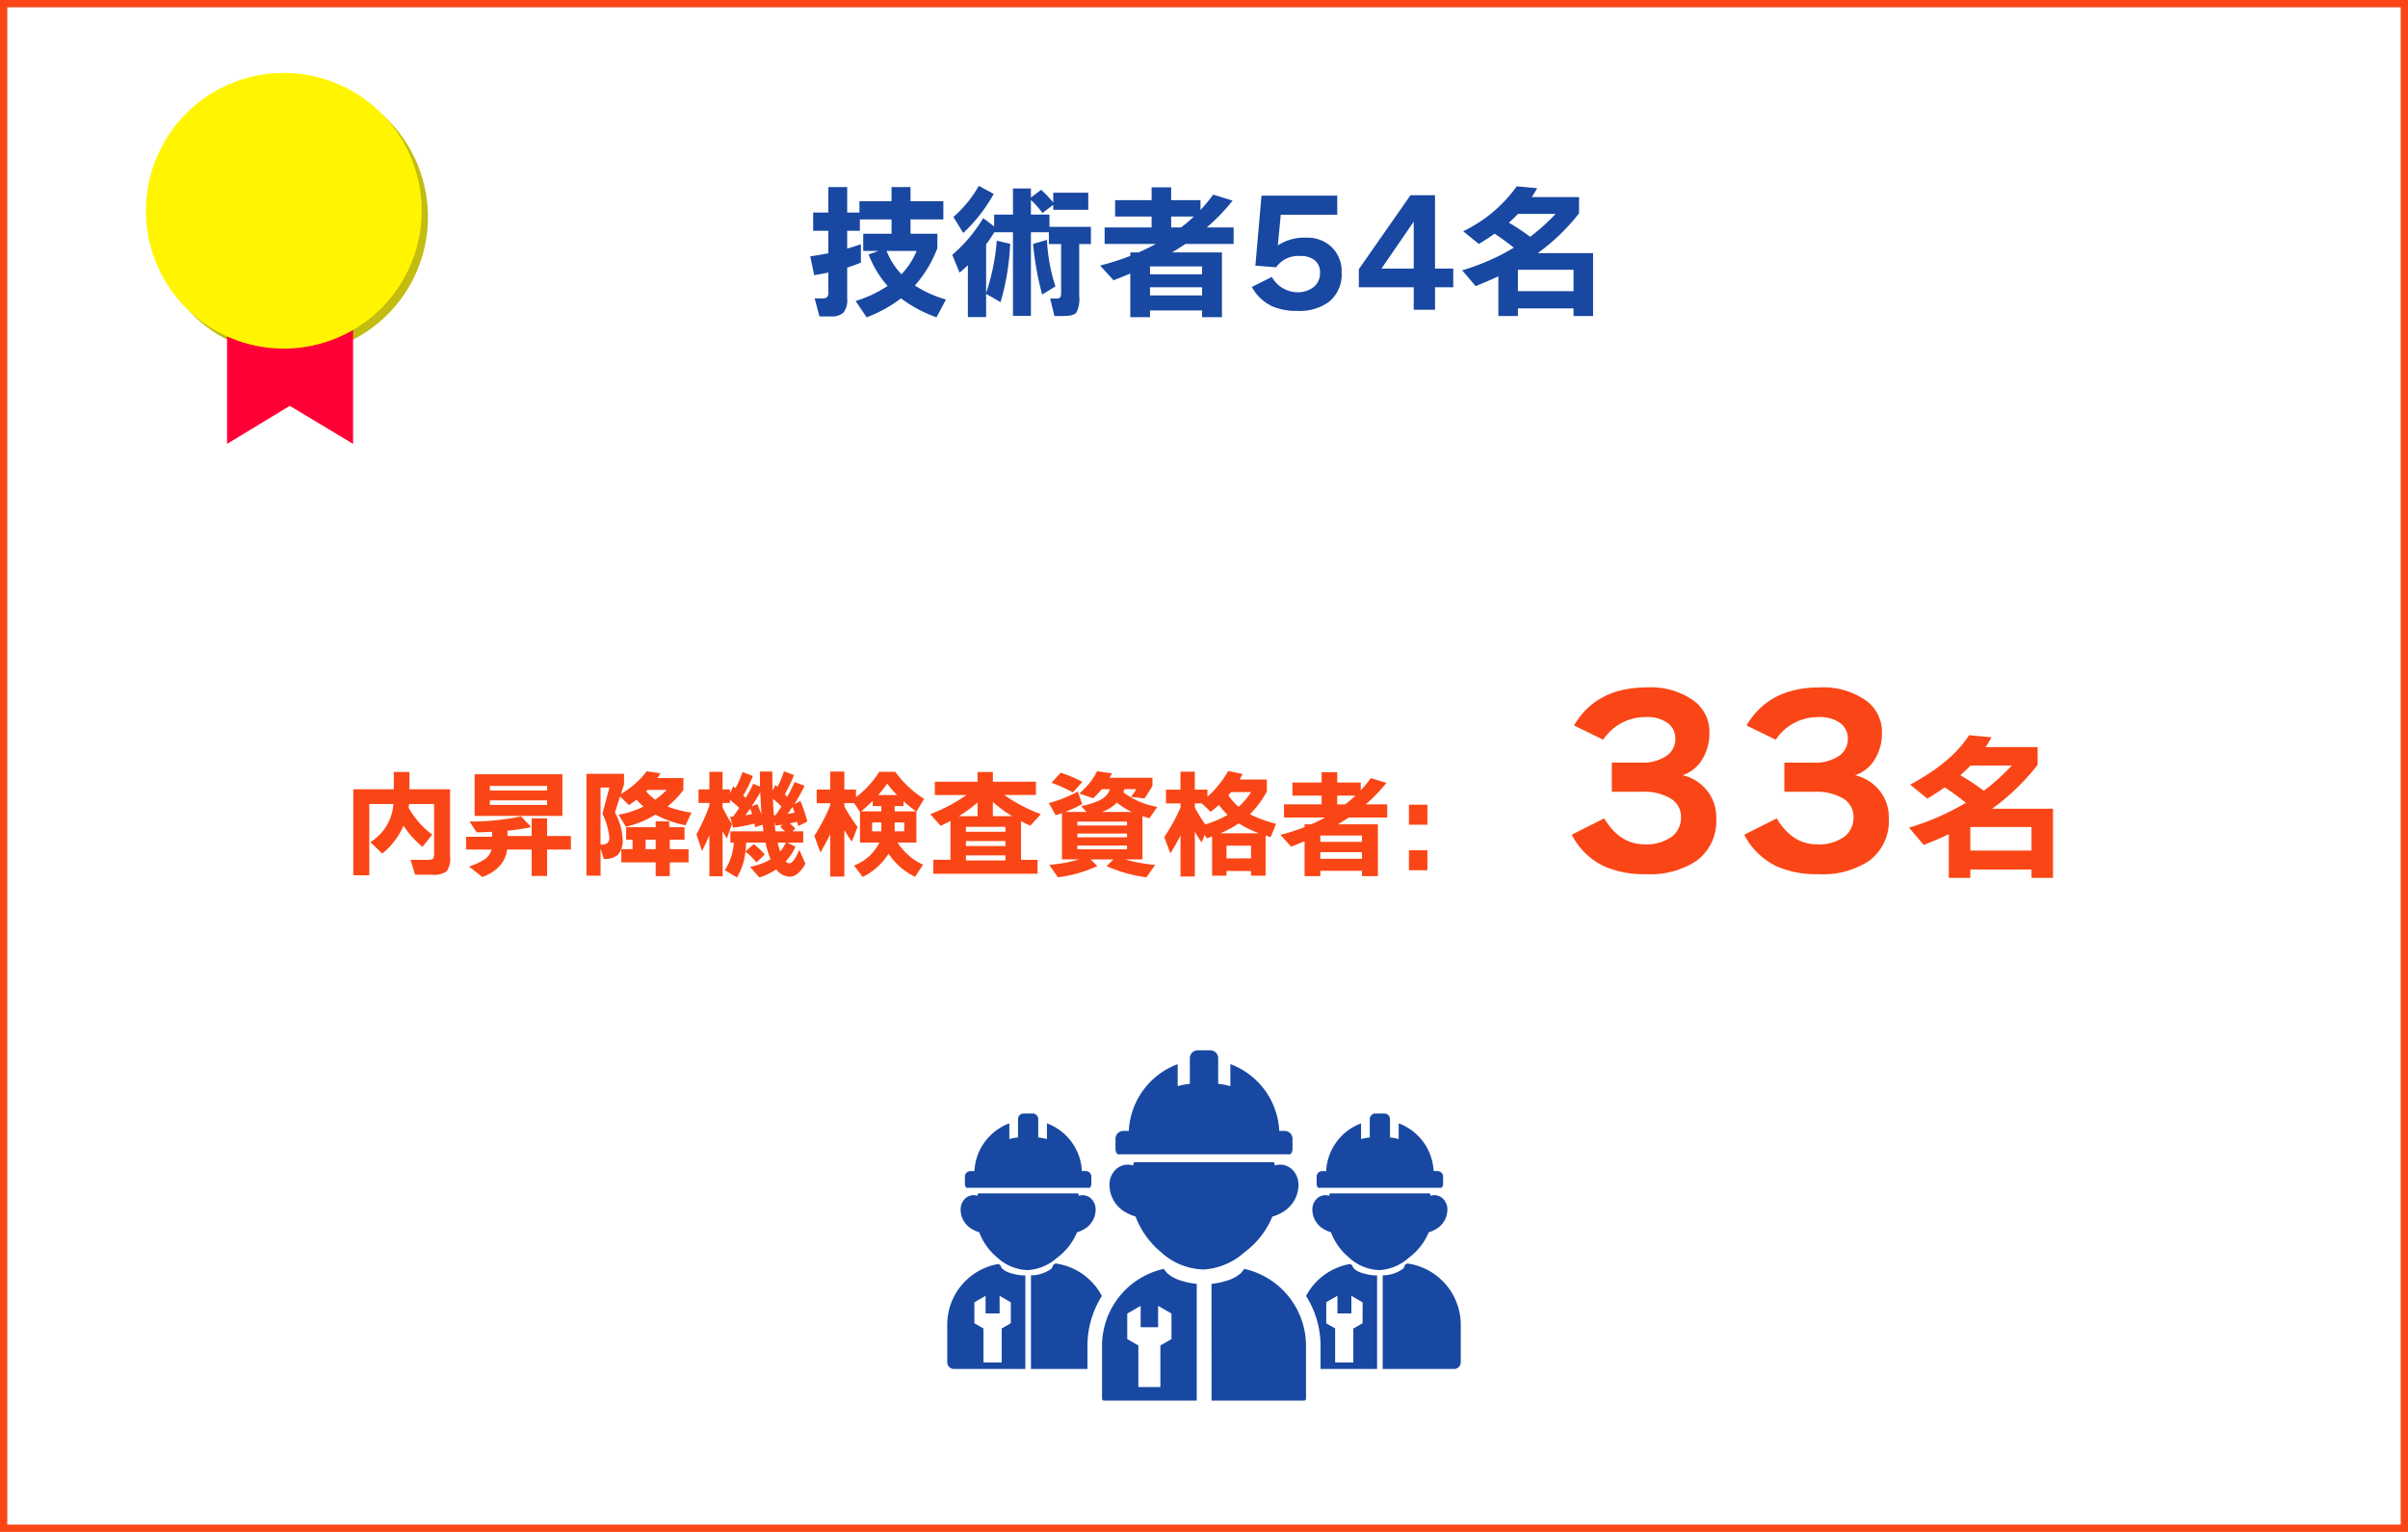 <svg xmlns="http://www.w3.org/2000/svg" xmlns:xlink="http://www.w3.org/1999/xlink" width="330" height="210" viewBox="0 0 330 210"><defs><clipPath id="a"><rect width="22.165" height="35.019" fill="#1848a2"></rect></clipPath></defs><g transform="translate(-10760 5322)"><path d="M0,0H330V210H0Z" transform="translate(10760 -5322)" fill="#fff"></path><path d="M1,1V209H329V1H1M0,0H330V210H0Z" transform="translate(10760 -5322)" fill="#fa4616"></path><path d="M11.5,10.3a9.95,9.95,0,0,0,2.04,3.2,10.5,10.5,0,0,0,2.08-3.2ZM7.98,11.9a19.518,19.518,0,0,1-1.88.68v4.28a2.638,2.638,0,0,1-.53,1.91,2.34,2.34,0,0,1-1.67.51H2.3L1.64,16.8H2.68a1.01,1.01,0,0,0,.67-.16,1,1,0,0,0,.17-.7V13.26q-.92.2-1.94.36l-.54-2.58q1.28-.18,2.48-.42V7.54H1.44V5.04H3.52V1.54H6.1v3.5H7.78V3.48h4.4V1.54h2.6V3.48h4.5v2.5h-4.5V7.94h3.68V9.92a16.675,16.675,0,0,1-3.08,5.12,15.526,15.526,0,0,0,4.26,1.92l-1.3,2.44a18.105,18.105,0,0,1-4.86-2.6,18.515,18.515,0,0,1-4.72,2.6l-1.5-2.24a16.861,16.861,0,0,0,4.38-2.06,13.836,13.836,0,0,1-2.6-4.32l1.36-.48H8.3V7.94h3.88V5.98H7.84V7.54H6.1V9.98q1.1-.32,1.88-.6Zm26.66,3.26-1.82,1.12a40.985,40.985,0,0,1-1.24-6.94l1.9-.56A24.079,24.079,0,0,0,34.64,15.16ZM26.18,2.48A21.475,21.475,0,0,1,22,7.84l-1.34-2.2a16.235,16.235,0,0,0,3.48-4.26ZM25.14,19.36h-2.5v-7.1q-.52.5-1.14,1.02l-1-2.44A20.568,20.568,0,0,0,24.74,5.8l1.5,1.14V5.32h2.58V1.74h2.46V2.98l1.4-1.06a15.086,15.086,0,0,1,1.66,1.74V2.32h4.8V4.66h-4.8V3.98L32.86,5.1a11.178,11.178,0,0,0-1.58-1.78v2h2.54V7H39.5V9.36H37.9v7.16a4.014,4.014,0,0,1-.39,2.23q-.39.47-1.83.47H34.5l-.58-2.4h.88q.48,0,.56-.28a1.793,1.793,0,0,0,.06-.56V9.36H33.74V7.74H31.28V19.2H28.82V7.74H26.26A18.129,18.129,0,0,1,25.14,9.4v6.66A29.161,29.161,0,0,0,26.6,8.9l1.84.42a33.638,33.638,0,0,1-1.32,8l-1.98-1.14ZM51.86,7.08a21.662,21.662,0,0,0,1.76-1.5H50.5v1.5Zm5.6,12.3H54.74v-.92H47.6v.92H44.9V13.4q-1.18.5-2.3.92L40.76,12.3a35.045,35.045,0,0,0,4.14-1.32V10.5h1.14q1.24-.54,2.36-1.16H41.38V7.08h6.44V5.58h-5V3.34h5V1.58H50.5V3.34h4.02V4.68a21.692,21.692,0,0,0,1.74-2.1l2.66.82a26.179,26.179,0,0,1-3.54,3.68h3.68V9.34h-6.6q-.78.52-1.82,1.16h6.82ZM54.74,13.5V12.42H47.6V13.5Zm0,2.9V15.28H47.6V16.4Zm19.12-3.14a4.792,4.792,0,0,1-1.72,4,6.712,6.712,0,0,1-4.3,1.26,8.445,8.445,0,0,1-3.56-.66,6.183,6.183,0,0,1-2.72-2.62l2.74-1.38a4.05,4.05,0,0,0,3.36,2.1,3.487,3.487,0,0,0,2.5-.82,2.432,2.432,0,0,0,.74-1.82,2.121,2.121,0,0,0-.71-1.73A2.961,2.961,0,0,0,68.24,11a3.729,3.729,0,0,0-3.36,1.54l-2.84-.22.84-9.6H73.26V5.34H65.52l-.4,4.2A6.631,6.631,0,0,1,69,8.48a4.8,4.8,0,0,1,3.46,1.26A4.57,4.57,0,0,1,73.86,13.26Zm9.88-.54V6.28l-4.42,6.44Zm5.42,2.56h-2.5v3.08H83.74V15.28H76.22V12.8L83.3,2.66h3.36V12.72h2.5Zm7.62-8.86A33.617,33.617,0,0,1,99.7,8.36a26.636,26.636,0,0,0,3.48-3.14H98.04Q97.4,5.88,96.78,6.42Zm11.54,12.8h-2.68V18.18H98.02v1.04H95.34V13.78q-1.4.66-3.12,1.34l-1.84-2.16a31,31,0,0,0,7.08-3.1,29.235,29.235,0,0,0-2.64-1.92q-1.1.78-2.16,1.4L90.52,7.6a19.234,19.234,0,0,0,7.34-6.16l2.8.26q-.32.58-.74,1.22h6.48V5.14a28.15,28.15,0,0,1-5.66,5.46h7.58Zm-2.68-3.4V12.88H98.02v2.94Z" transform="translate(10870 -5297.901)" fill="#1848a2"></path><path d="M40.93,26.416a3,3,0,0,1-.472,2.032,3.042,3.042,0,0,1-2.024.464h-2.3l-.624-2.048h2.416a1.166,1.166,0,0,0,.616-.128q.2-.128.2-.688V19.216H35.314l-.064.512a11.716,11.716,0,0,0,3.232,3.68l-1.328,1.68a12.549,12.549,0,0,1-2.608-2.9,10.106,10.106,0,0,1-2.9,3.824L30,24.448a6.721,6.721,0,0,0,3.168-5.232H29.858v9.776H27.666V17.2h5.552V14.816h2.144V17.2H40.93Zm15.392-5.568H44.29V15.136H56.322Zm-2.1-3.488v-.624h-7.84v.624Zm0,1.984V18.72h-7.84v.624Zm-5.472,6.112q-.336,2.592-3.392,3.776l-1.824-1.44a9.894,9.894,0,0,0,2.128-.992,2.239,2.239,0,0,0,.944-1.344H43.122V23.712H46.69v-.688q-.96.048-2.112.08L43.6,21.616a33.773,33.773,0,0,0,7.056-.7l1.392,1.456a25.329,25.329,0,0,1-3.248.5V23.6h3.312V21.184h2.112V23.6H57.49v1.856H54.226v3.616H52.114V25.456Zm20.288-6.832A9.923,9.923,0,0,0,70.61,17.28H68q-.064.064-.192.208A7.747,7.747,0,0,0,69.042,18.624Zm-7.488,6.16a1.8,1.8,0,0,0,.816-.128.893.893,0,0,0,.384-.864,9.4,9.4,0,0,0-.944-3.248l.96-3.584H61.554Zm3.216-8.256-.416,1.3a11.6,11.6,0,0,0,3.52-3.1l1.9.272q-.224.384-.416.656h3.552V17.28a11.267,11.267,0,0,1-2.192,2.272,14.956,14.956,0,0,0,3.3.848L73.2,22.128a14.771,14.771,0,0,1-4.128-1.456,13.78,13.78,0,0,1-4.048,1.664l-1.008-1.648a12.889,12.889,0,0,0,3.424-1.12,7.889,7.889,0,0,1-.944-.944q-.5.384-1.056.736l-1.216-1.184-.7,2.192a8.526,8.526,0,0,1,1.056,3.648,2.886,2.886,0,0,1-.672,2.176,2.652,2.652,0,0,1-1.92.544l-.432-1.424V29.04H59.618V15.072H64.77Zm8.848,10.688H71.042V29.1H69.106V27.216H64.4V25.408h1.536V24.1h-.88V22.4h4.048v-.8h1.856v.8h2.1v1.7H71.042v1.312h2.576Zm-4.512-1.808V24.1H67.73v1.312ZM87.17,20.576q.528-.08.976-.176-.08-.224-.288-.8Q87.442,20.224,87.17,20.576Zm-2-2.08q.064,1.456.128,2.256l.24-.016q.384-.528.8-1.184A15.133,15.133,0,0,0,85.17,18.5Zm-2.928,1.056.8-.336q.288.688.576,1.488-.112-1.328-.176-3.088Q82.978,18.448,82.242,19.552Zm3.3,3.408h1.28q-.08-.08-.656-.624l.352-.288q-.336.048-.976.128l-.16-.544Q85.458,22.416,85.538,22.96Zm-4.144-2.192q.592-.1.912-.16-.112-.384-.24-.768Q81.954,20.016,81.394,20.768Zm4.768,4.96a4.712,4.712,0,0,0,.768-1.216h-1.1Q85.986,25.2,86.162,25.728Zm-6.608-3.76-.688,1.984q-.32-.512-.592-1.024V29.12H76.466V23.5Q76,24.592,75.458,25.648l-.768-2.272a29.651,29.651,0,0,0,1.776-3.92v-.384H74.978V17.216h1.488V14.8h1.808v2.416h1.008v.512l.464-.944q.048.048.288.256a12.663,12.663,0,0,0,.976-2.208l1.424.544a21.464,21.464,0,0,1-1.328,2.672l.336.336q.56-.944,1.04-1.952l.928.4q-.016-.688-.016-2.064h1.7q0,1.44.032,2.608l.384-.768q.128.112.272.256a12.027,12.027,0,0,0,.912-2.128l1.376.512a23.889,23.889,0,0,1-1.264,2.64q.112.112.32.352.544-.976,1.024-2.032l1.36.512A21.41,21.41,0,0,1,88.1,19.248l.848-.448a21.2,21.2,0,0,1,.944,2.816l-1.248.624q-.016-.08-.144-.592-.432.112-1.008.224a8.42,8.42,0,0,1,.752.72l-.4.368H89.33v1.552H87.17l1.088.56A6.876,6.876,0,0,1,86.914,27.1a.744.744,0,0,0,.5.24q.624,0,1.376-1.856l.832,1.92a4.58,4.58,0,0,1-.9,1.2,1.777,1.777,0,0,1-1.2.576,2.358,2.358,0,0,1-1.888-1.008,9.145,9.145,0,0,1-2.32,1.12l-1.28-1.472A8.029,8.029,0,0,0,84.85,26.8a12.789,12.789,0,0,1-.688-2.288H81.506q-.016.56-.1,1.184l1.136-.976a9.525,9.525,0,0,1,1.52,1.424l-1.152,1.088a8.6,8.6,0,0,0-1.5-1.488,8.55,8.55,0,0,1-1.168,3.536l-1.664-.992a7.738,7.738,0,0,0,1.232-3.776h-.464V22.96H83.89q-.048-.3-.128-.912l-1.024.352q-.032-.16-.1-.5a22.774,22.774,0,0,1-2.928.56l-.4-1.488q.128-.016.4-.032.48-.64.848-1.184-.592-.56-1.28-1.12v.432H78.274V19.7Q78.786,20.72,79.554,21.968ZM99.6,17.984h2.592a12.884,12.884,0,0,1-1.36-1.568A14.7,14.7,0,0,1,99.6,17.984Zm.432,2.24V19.5H98.85v-.72a20.027,20.027,0,0,1-1.584,1.44Zm3.04-.72h-1.216v.72H104.8a17.345,17.345,0,0,1-1.728-1.392ZM93.026,23.36q-.592,1.232-1.344,2.5l-.832-2.272a26.541,26.541,0,0,0,2.176-4.176v-.3H91.17V17.232h1.856V14.768h1.936v2.464h1.6v1.04A12.86,12.86,0,0,0,99.746,14.8h2.192a14.336,14.336,0,0,0,3.952,3.712l-1.04,1.744-.016-.016V24.5h-2.576a8.292,8.292,0,0,0,3.488,3.04L104.658,29.2a9.092,9.092,0,0,1-3.632-3.168,8.855,8.855,0,0,1-3.552,3.184L96.29,27.648A6.378,6.378,0,0,0,99.762,24.5H97.106V20.3l-.8-1.2H94.962v.432a23.952,23.952,0,0,0,1.808,2.832l-.784,2.016a18.9,18.9,0,0,1-1.024-1.616v6.4H93.026Zm7.008-1.616H98.77V22.96h1.264Zm3.136,1.216V21.744h-1.312V22.96Zm12.144-2.08h2.64a18.467,18.467,0,0,1-2.64-1.936Zm-4.656,0h2.56V19.008A18.837,18.837,0,0,1,110.658,20.88Zm10.784,7.9H107.154v-1.92h2.352V21.536q-.528.288-1.344.672l-1.424-1.6a22.794,22.794,0,0,0,4.96-2.624h-4.336V16.16h5.856V14.832h2.1V16.16h5.9v1.824h-4.336a22.159,22.159,0,0,0,5.008,2.624l-1.44,1.584q-.8-.368-1.28-.624v5.3h2.272Zm-4.4-5.76v-.672h-5.424v.672Zm0,1.952V24.3h-5.424v.672Zm0,1.984v-.7h-5.424l.016.7Zm10.544-10.784-1.3,1.456a21.309,21.309,0,0,0-2.944-1.328l1.28-1.376A19.359,19.359,0,0,1,127.586,16.176Zm2.656,4.128h4.112a8.918,8.918,0,0,1-2.032-1.28A5.242,5.242,0,0,1,130.242,20.3Zm-.608,7.424a18.142,18.142,0,0,1-5.408,1.536l-1.184-1.7a20.719,20.719,0,0,0,4.1-.752h-2.352V20.464q-.432.16-.864.288l-.944-1.664a17.648,17.648,0,0,0,3.968-1.584l.608,1.712a18.1,18.1,0,0,1-2.336,1.088h2.928l-.736-.8a10.258,10.258,0,0,0,2.608-.832,2.628,2.628,0,0,0,1.344-1.488h-1.12a15.294,15.294,0,0,1-1.184,1.248l-1.9-.656A13.458,13.458,0,0,0,128.6,16.3a9.4,9.4,0,0,0,1-1.584l2.048.3q-.176.336-.336.608h5.872v1.12a19.423,19.423,0,0,1-1.1,1.712l-1.856-.224a7.665,7.665,0,0,0,.752-1.056h-1.632q-.016.064-.16.432a10.633,10.633,0,0,0,4.672,2l-1.1,1.568q-.448-.128-.944-.3v5.936h-2.384a21.452,21.452,0,0,0,4.128.752l-1.2,1.7a19.347,19.347,0,0,1-5.456-1.536l.928-.912h-3.12ZM133.7,22.16v-.528h-6.8v.528Zm0,1.616v-.512h-6.8v.512Zm0,1.648v-.512h-6.8v.512Zm15.3-5.824a9.666,9.666,0,0,0,1.7-2.016h-2.736a5.423,5.423,0,0,1-.368.432A7.387,7.387,0,0,0,148.994,19.6Zm-2.512,3.632h5.312a14.085,14.085,0,0,1-2.784-1.36A14.161,14.161,0,0,1,146.482,23.232Zm-2.544-4.1h-.944v.592a23.415,23.415,0,0,0,1.424,2.288A13.711,13.711,0,0,0,147.49,20.7a10.611,10.611,0,0,1-1.2-1.36q-.544.5-1.12.944Zm-2.912,4.4a28.059,28.059,0,0,1-1.392,2.448L138.8,23.76a27.152,27.152,0,0,0,2.224-4.032v-.592h-1.984V17.248h1.984V14.784h1.968v2.464h1.728v.976a13.94,13.94,0,0,0,2.848-3.536l1.968.416q-.24.464-.4.752h3.728v1.632a13.307,13.307,0,0,1-2.32,3.136,17.568,17.568,0,0,0,3.584,1.3l-.736,1.84q-.224-.064-.7-.224v5.5h-2V28.4h-3.36v.64h-1.968V23.664q-.448.16-.736.256l-.272-.48-.432,1.04a16.651,16.651,0,0,1-.928-1.456v6.128h-1.968Zm9.664,3.136V24.928h-3.36v1.744ZM163.6,19.264a17.331,17.331,0,0,0,1.408-1.2h-2.5v1.2Zm4.48,9.84h-2.176v-.736h-5.712V29.1h-2.16V24.32q-.944.4-1.84.736l-1.472-1.616a28.036,28.036,0,0,0,3.312-1.056V22h.912q.992-.432,1.888-.928h-5.616V19.264h5.152v-1.2h-4V16.272h4V14.864h2.144v1.408h3.216v1.072a17.355,17.355,0,0,0,1.392-1.68l2.128.656a20.943,20.943,0,0,1-2.832,2.944h2.944v1.808h-5.28q-.624.416-1.456.928h5.456Zm-2.176-4.7v-.864h-5.712V24.4Zm0,2.32v-.9h-5.712v.9Zm8.96-4.672h-2.528V19.312h2.528Zm0,6.24h-2.528V25.552h2.528Zm39.584-7.136A6.74,6.74,0,0,1,211.7,27.04a11.548,11.548,0,0,1-6.848,1.792,13.557,13.557,0,0,1-5.792-1.088,9.692,9.692,0,0,1-4.416-4.32l4.448-2.24q2.144,3.552,5.472,3.552a5.878,5.878,0,0,0,3.9-1.12,3.292,3.292,0,0,0,1.152-2.624,2.883,2.883,0,0,0-1.408-2.528,7.182,7.182,0,0,0-3.968-.928h-4.1v-4h3.968a5.782,5.782,0,0,0,3.584-.96,2.792,2.792,0,0,0,1.152-2.3,2.637,2.637,0,0,0-1.024-2.144,4.739,4.739,0,0,0-3.04-.832,6.932,6.932,0,0,0-5.824,3.1l-4-1.952q3.072-5.216,9.984-5.216a10.2,10.2,0,0,1,6.432,1.824,5.306,5.306,0,0,1,2.144,4.352,6.794,6.794,0,0,1-1.008,3.728,4.924,4.924,0,0,1-2.672,2.128,6.1,6.1,0,0,1,3.168,1.888A5.831,5.831,0,0,1,214.45,21.152Zm23.648,0a6.74,6.74,0,0,1-2.752,5.888,11.548,11.548,0,0,1-6.848,1.792,13.557,13.557,0,0,1-5.792-1.088,9.692,9.692,0,0,1-4.416-4.32l4.448-2.24q2.144,3.552,5.472,3.552a5.878,5.878,0,0,0,3.9-1.12,3.292,3.292,0,0,0,1.152-2.624,2.883,2.883,0,0,0-1.408-2.528,7.182,7.182,0,0,0-3.968-.928h-4.1v-4h3.968a5.782,5.782,0,0,0,3.584-.96,2.792,2.792,0,0,0,1.152-2.3,2.637,2.637,0,0,0-1.024-2.144,4.739,4.739,0,0,0-3.04-.832,6.932,6.932,0,0,0-5.824,3.1l-4-1.952q3.072-5.216,9.984-5.216a10.2,10.2,0,0,1,6.432,1.824,5.306,5.306,0,0,1,2.144,4.352,6.794,6.794,0,0,1-1.008,3.728,4.924,4.924,0,0,1-2.672,2.128,6.1,6.1,0,0,1,3.168,1.888A5.831,5.831,0,0,1,238.1,21.152Zm9.812-5.89a36.98,36.98,0,0,1,3.212,2.134,29.3,29.3,0,0,0,3.828-3.454H249.3Q248.592,14.668,247.91,15.262ZM260.6,29.342h-2.948V28.2h-8.382v1.144h-2.948V23.358q-1.54.726-3.432,1.474l-2.024-2.376a34.1,34.1,0,0,0,7.788-3.41,32.158,32.158,0,0,0-2.9-2.112q-1.21.858-2.376,1.54l-2.354-1.914q5.7-3.058,8.074-6.776l3.08.286q-.352.638-.814,1.342h7.128v2.442a30.966,30.966,0,0,1-6.226,6.006H260.6Zm-2.948-3.74V22.368h-8.382V25.6Z" transform="translate(10780.75 -5231)" fill="#fa4616"></path><g transform="translate(10408.151 -8461.944)"><path d="M14.539,68.326H11.81V64.982l-2.1,1.209v3.994l1.738,1V77.7H14.9V71.188l1.738-1V66.191l-2.094-1.209Z" transform="translate(496.858 3253.97)" fill="#fff"></path><path d="M30.535,13.522v-1.4a1.078,1.078,0,0,0-1.078-1.078h-.739a10.3,10.3,0,0,0-6.7-9.154V4.909a11.779,11.779,0,0,0-1.669-.318V1.078A1.078,1.078,0,0,0,19.266,0h-1.72a1.078,1.078,0,0,0-1.078,1.078V4.591a12.049,12.049,0,0,0-1.668.314V1.892a10.319,10.319,0,0,0-6.7,9.154H7.356a1.078,1.078,0,0,0-1.078,1.078v1.4a1.071,1.071,0,0,0,.285.724H30.25a1.071,1.071,0,0,0,.285-.724" transform="translate(498.443 3283.925)" fill="#1848a2"></path><g transform="translate(529.869 3292.587)"><g transform="translate(0 0)" clip-path="url(#a)"><path d="M8.407,54.758a2.77,2.77,0,0,1-.752-.42.85.85,0,0,1-.295-.389.456.456,0,0,0-.527-.319A8.441,8.441,0,0,0,0,61.942v5.139a.91.91,0,0,0,.91.91H10.7V55.171a6.837,6.837,0,0,1-2.29-.414m.276,6.955-1.242.716v4.652H4.983V62.429l-1.242-.716V58.859L5.238,58v2.389h1.95V58l1.5.864Z" transform="translate(0 -32.972)" fill="#1848a2"></path><path d="M37.981,55.8h0a8.429,8.429,0,0,0-4.7-2.381.454.454,0,0,0-.516.366.735.735,0,0,1-.257.387,4.858,4.858,0,0,1-2.728.86V67.863h9.788a.916.916,0,0,0,.642-.265l0,0a.911.911,0,0,0,.267-.643V61.817a8.488,8.488,0,0,0-2.495-6.02" transform="translate(-18.311 -32.843)" fill="#1848a2"></path><path d="M6.264,33.3a4.179,4.179,0,0,0,1.037.459A8.276,8.276,0,0,0,9.79,37.241,6.371,6.371,0,0,0,14,38.946a6.615,6.615,0,0,0,3.971-1.695A8.273,8.273,0,0,0,20.7,33.763l0,0a4.167,4.167,0,0,0,1.041-.459,3.1,3.1,0,0,0,1.5-2.378,2.5,2.5,0,0,0,.013-.26,2.073,2.073,0,0,0-.529-1.43,1.717,1.717,0,0,0-1.258-.563,1.641,1.641,0,0,0-.51.086c-.031-.11-.066-.219-.1-.326H7.149c-.037.107-.072.216-.1.326a1.643,1.643,0,0,0-.511-.086,1.718,1.718,0,0,0-1.258.563,2.077,2.077,0,0,0-.529,1.43,2.6,2.6,0,0,0,.013.26,3.1,3.1,0,0,0,1.5,2.378" transform="translate(-2.92 -17.481)" fill="#1848a2"></path><path d="M13.162,67.371h-1.95V64.982l-1.5.864V68.7l1.242.716v4.652h2.459V69.415l1.242-.716V65.846l-1.5-.864Z" transform="translate(-5.974 -39.958)" fill="#fff"></path><path d="M23.607,9.66v-1a.77.77,0,0,0-.77-.77h-.528a7.36,7.36,0,0,0-4.79-6.54V3.507a8.415,8.415,0,0,0-1.192-.227V.77a.77.77,0,0,0-.77-.77H14.328a.77.77,0,0,0-.77.77V3.28a8.608,8.608,0,0,0-1.192.224V1.352a7.372,7.372,0,0,0-4.785,6.54H7.048a.77.77,0,0,0-.77.77v1a.765.765,0,0,0,.2.518H23.4a.765.765,0,0,0,.2-.518" transform="translate(-3.86 0)" fill="#1848a2"></path></g></g><g transform="translate(481.665 3292.587)"><g transform="translate(0 0)" clip-path="url(#a)"><path d="M8.407,54.758a2.77,2.77,0,0,1-.752-.42.85.85,0,0,1-.295-.389.456.456,0,0,0-.527-.319A8.441,8.441,0,0,0,0,61.942v5.139a.91.91,0,0,0,.91.91H10.7V55.171a6.837,6.837,0,0,1-2.29-.414m.276,6.955-1.242.716v4.652H4.983V62.429l-1.242-.716V58.859L5.238,58v2.389h1.95V58l1.5.864Z" transform="translate(0 -32.972)" fill="#1848a2"></path><path d="M37.981,55.8h0a8.429,8.429,0,0,0-4.7-2.381.454.454,0,0,0-.516.366.735.735,0,0,1-.257.387,4.858,4.858,0,0,1-2.728.86V67.863h9.788a.916.916,0,0,0,.642-.265l0,0a.911.911,0,0,0,.267-.643V61.817a8.488,8.488,0,0,0-2.495-6.02" transform="translate(-18.311 -32.843)" fill="#1848a2"></path><path d="M6.264,33.3a4.179,4.179,0,0,0,1.037.459A8.276,8.276,0,0,0,9.79,37.241,6.371,6.371,0,0,0,14,38.946a6.615,6.615,0,0,0,3.971-1.695A8.273,8.273,0,0,0,20.7,33.763l0,0a4.167,4.167,0,0,0,1.041-.459,3.1,3.1,0,0,0,1.5-2.378,2.5,2.5,0,0,0,.013-.26,2.073,2.073,0,0,0-.529-1.43,1.717,1.717,0,0,0-1.258-.563,1.641,1.641,0,0,0-.51.086c-.031-.11-.066-.219-.1-.326H7.149c-.037.107-.072.216-.1.326a1.643,1.643,0,0,0-.511-.086,1.718,1.718,0,0,0-1.258.563,2.077,2.077,0,0,0-.529,1.43,2.6,2.6,0,0,0,.013.26,3.1,3.1,0,0,0,1.5,2.378" transform="translate(-2.92 -17.481)" fill="#1848a2"></path><path d="M13.162,67.371h-1.95V64.982l-1.5.864V68.7l1.242.716v4.652h2.459V69.415l1.242-.716V65.846l-1.5-.864Z" transform="translate(-5.974 -39.958)" fill="#fff"></path><path d="M23.607,9.66v-1a.77.77,0,0,0-.77-.77h-.528a7.36,7.36,0,0,0-4.79-6.54V3.507a8.415,8.415,0,0,0-1.192-.227V.77a.77.77,0,0,0-.77-.77H14.328a.77.77,0,0,0-.77.77V3.28a8.608,8.608,0,0,0-1.192.224V1.352a7.372,7.372,0,0,0-4.785,6.54H7.048a.77.77,0,0,0-.77.77v1a.765.765,0,0,0,.2.518H23.4a.765.765,0,0,0,.2-.518" transform="translate(-3.86 0)" fill="#1848a2"></path></g></g><path d="M3.206,55.212a3.877,3.877,0,0,0,1.052-.588,1.19,1.19,0,0,0,.412-.545.638.638,0,0,1,.737-.447,11.871,11.871,0,0,1,6.075,3.215,11.875,11.875,0,0,1,3.49,8.421v7.194A1.274,1.274,0,0,1,13.7,73.736H0V55.791a9.57,9.57,0,0,0,3.206-.579" transform="translate(516.849 3259.208)" fill="#1848a2"></path><path d="M13.7,74.736H-1V54.814l.977-.023a8.577,8.577,0,0,0,2.86-.509,2.985,2.985,0,0,0,.78-.426.767.767,0,0,0,.108-.105,1.639,1.639,0,0,1,1.877-1.1A12.835,12.835,0,0,1,15.973,65.269v7.194a2.265,2.265,0,0,1-.667,1.609l0,0a2.275,2.275,0,0,1-1.6.66Zm-12.7-2H13.7a.278.278,0,0,0,.2-.081.273.273,0,0,0,.079-.194V65.269A10.81,10.81,0,0,0,5.5,54.675a2.421,2.421,0,0,1-.606.719,4.866,4.866,0,0,1-1.325.749A9.772,9.772,0,0,1,1,56.731Z" transform="translate(516.849 3259.208)" fill="#fff"></path><path d="M11.768,55.212a3.877,3.877,0,0,1-1.052-.588,1.19,1.19,0,0,1-.412-.545.638.638,0,0,0-.737-.447A11.815,11.815,0,0,0,0,65.269v7.194a1.274,1.274,0,0,0,1.274,1.274h13.7V55.791a9.57,9.57,0,0,1-3.206-.579" transform="translate(501.876 3259.208)" fill="#1848a2"></path><path d="M15.973,74.736H1.274a2.276,2.276,0,0,1-1.6-.66l0,0A2.264,2.264,0,0,1-1,72.464v-7.2A12.815,12.815,0,0,1,9.369,52.652a1.639,1.639,0,0,1,1.88,1.1.736.736,0,0,0,.1.1,2.974,2.974,0,0,0,.779.427,8.579,8.579,0,0,0,2.864.51l.977.023ZM1.079,72.655a.278.278,0,0,0,.2.081h12.7V56.731a9.783,9.783,0,0,1-2.574-.589,4.861,4.861,0,0,1-1.325-.75,2.409,2.409,0,0,1-.6-.717A10.81,10.81,0,0,0,1,65.269v7.194A.272.272,0,0,0,1.079,72.655Z" transform="translate(501.876 3259.208)" fill="#fff"></path><path d="M6.87,35.247a5.85,5.85,0,0,0,1.452.642,11.584,11.584,0,0,0,3.484,4.875,8.917,8.917,0,0,0,5.9,2.386,9.26,9.26,0,0,0,5.558-2.372A11.581,11.581,0,0,0,27.07,35.9l0,0a5.833,5.833,0,0,0,1.458-.643,4.338,4.338,0,0,0,2.1-3.329,3.5,3.5,0,0,0,.018-.364,2.9,2.9,0,0,0-.74-2,2.4,2.4,0,0,0-1.762-.788,2.3,2.3,0,0,0-.714.121c-.044-.154-.093-.306-.144-.457H8.108c-.051.15-.1.3-.143.457a2.3,2.3,0,0,0-.715-.121,2.4,2.4,0,0,0-1.762.788,2.907,2.907,0,0,0-.741,2,3.633,3.633,0,0,0,.018.364,4.338,4.338,0,0,0,2.1,3.329" transform="translate(499.148 3270.82)" fill="#1848a2"></path><path d="M13.941,67.911H11.551V64.982L9.715,66.041v3.5l1.523.878v5.7h3.015v-5.7l1.522-.878v-3.5l-1.834-1.059Z" transform="translate(496.617 3253.97)" fill="#fff"></path></g><g transform="translate(10366 -6628)"><path d="M18.894,0A18.894,18.894,0,1,1,0,18.894,18.894,18.894,0,0,1,18.894,0Z" transform="translate(414.859 1316.859)" fill="#c3bc11"></path><g transform="translate(414 1316)"><path d="M0,0H17.272V29.114L8.6,23.9,0,29.114Z" transform="translate(11.116 21.735)" fill="#ff0036"></path><path d="M18.894,0A18.894,18.894,0,1,1,0,18.894,18.894,18.894,0,0,1,18.894,0Z" fill="#fff500"></path></g></g></g></svg>